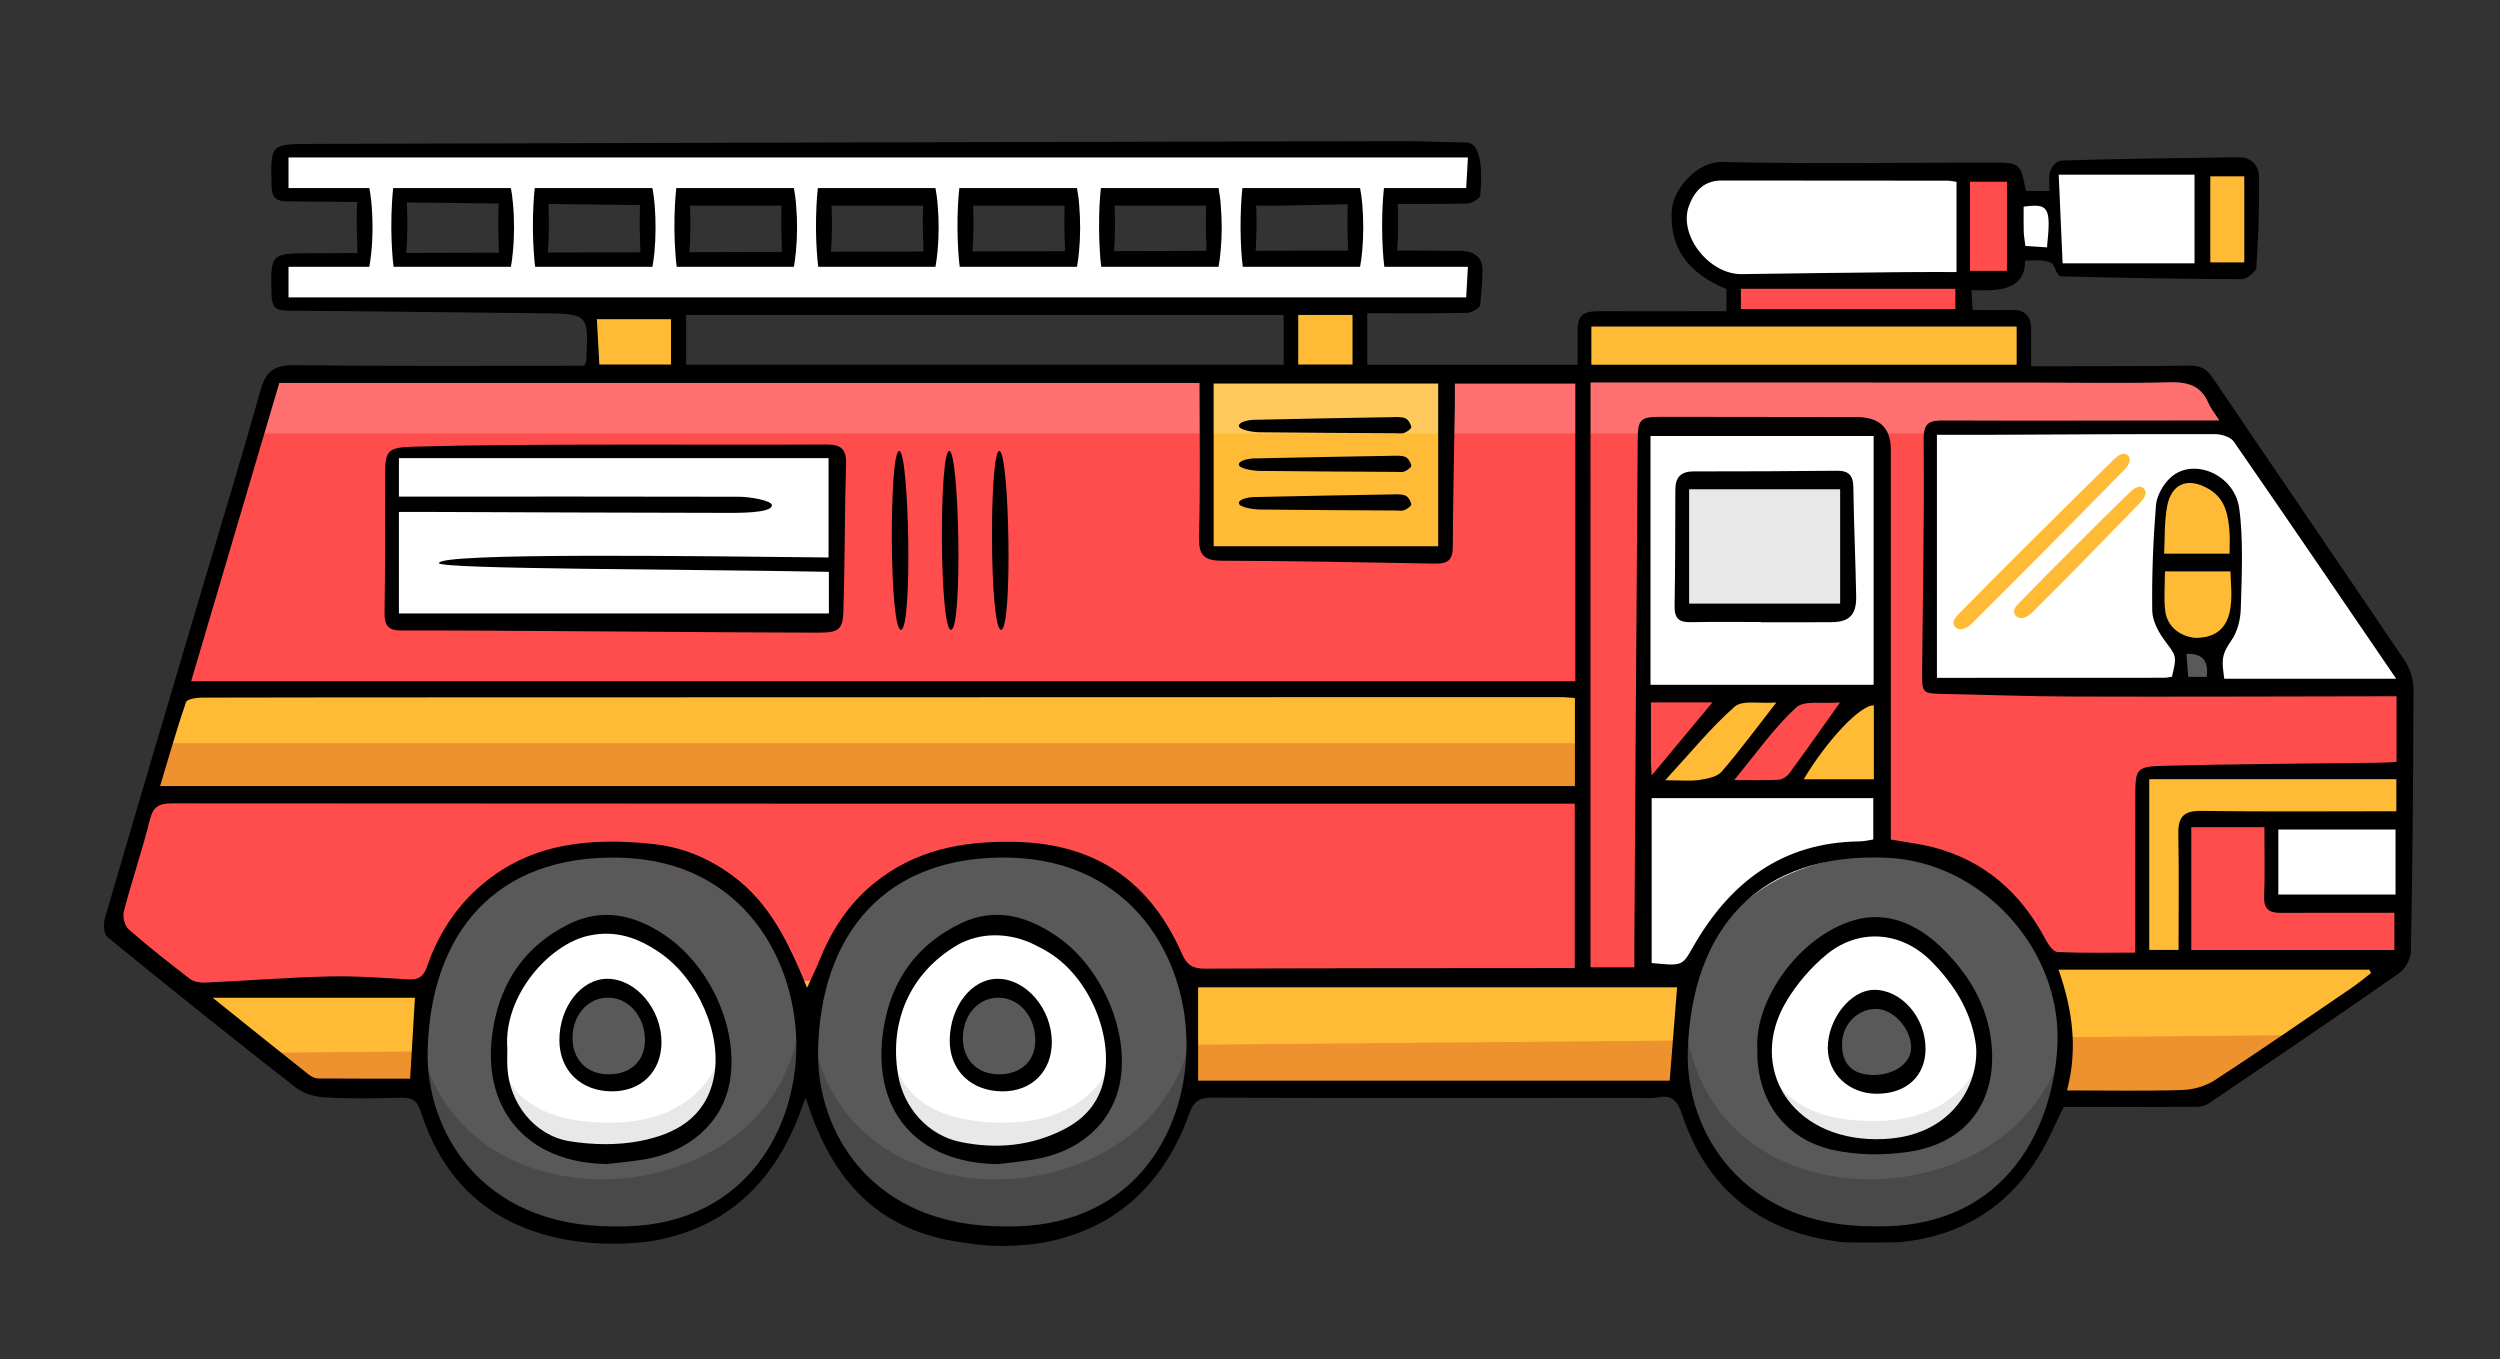 <?xml version="1.0" encoding="UTF-8"?><svg id="OBJECTS" xmlns="http://www.w3.org/2000/svg" viewBox="0 0 321.308 174.71"><rect x="0" y="0" width="321.308" height="174.71" fill="#333333" stroke="none"/><path d="M189.419,25.323v-5.733H36.066v5.733h10.57l.085,8.306h-10.655v5.722h153.076v-6.192h-10.281v-7.836h10.559ZM65.137,33.331h-13.836v-8.317h13.836v8.317ZM83.287,33.331h-13.847v-8.317h13.847v8.317ZM101.426,33.331h-13.836v-8.317h13.836v8.317ZM119.575,33.331h-13.847v-8.317h13.847v8.317ZM137.714,33.331h-13.847v-8.317h13.847v8.317ZM155.864,33.331h-13.847v-8.317h13.847v8.317ZM174.003,33.331h-13.847v-8.317h13.847v8.317Z" style="fill:#fff;"/><path d="M308.684,86.733v36.385l-1.335.95-23.989,17.103-243.322-1.377s-9.192-7.025-16.527-12.95c-4.847-3.918-8.893-7.356-8.915-7.965-.021-.47,1.922-7.185,4.633-16.303,1.281-4.303,2.733-9.139,4.228-14.114,3.619-12.032,7.527-24.854,9.929-32.755,1.441-4.719,2.349-7.687,2.349-7.687h246.749l4.836,7.142.374.544,20.989,31.025Z" style="fill:#ff4d4d;"/><rect x="203.669" y="40.873" width="56.41" height="7.369" style="fill:#ffbb36;"/><rect x="222.565" y="36.121" width="29.719" height="5.066" style="fill:#ff4d4d;"/><path d="M289.2,21.629l-.246,13.185h-24.107l-.972-1.783-4.687-.075-.342-.011v2.701h-36.278c-2.861,0-6.512-2.445-6.512-6.876s1.633-6.641,5.893-6.641h36.897v3.651h4.943l.246-3.95,19.228-.16,5.936-.043Z" style="fill:#fff;"/><polygon points="289.2 21.629 288.954 34.815 283.264 34.815 283.264 21.672 289.2 21.629" style="fill:#ffbb36;"/><path d="M259.189,25.783v7.174l-.342-.011v2.701h-6.662v-13.516h6.662v3.651h.342Z" style="fill:#ff4d4d;"/><rect x="75.84" y="39.348" width="11.51" height="8.822" style="fill:#ffbb36;"/><rect x="165.582" y="39.348" width="9.627" height="8.822" style="fill:#ffbb36;"/><rect x="154.828" y="48.021" width="31.1" height="22.73" style="fill:#ffbb36;"/><path d="M287.694,55.708H33.386c1.441-4.719,2.349-7.687,2.349-7.687h246.749l4.836,7.142.374.544Z" style="fill:#fff; opacity:.2;"/><polygon points="50.867 57.955 107.419 57.955 107.419 79.914 50.566 79.914 50.867 57.955" style="fill:#fff;"/><path d="M203.256,88.463v14.114H19.229c.662-2.231,1.377-4.601,2.103-7.057.694-2.295,1.399-4.655,2.125-7.057h179.799Z" style="fill:#ffbb36;"/><path d="M203.256,95.52v7.057H19.229c.662-2.231,1.377-4.601,2.103-7.057h181.923Z" style="fill:#ed922f;"/><rect x="291.783" y="105.235" width="16.9" height="10.719" style="fill:#fff;"/><polygon points="308.684 98.776 308.684 105.555 281 105.555 281 123.609 274.883 123.609 275.673 99.182 308.684 98.776" style="fill:#ffbb36;"/><polygon points="308.684 86.733 308.684 88.463 248.192 88.014 248.192 55.164 287.321 55.164 308.684 86.733" style="fill:#fff;"/><path d="M251.845,78.797c-.386.398-1.193,1.141-.541,1.793s1.624.03,2.026-.368c6.605-6.556,13.156-13.168,19.666-19.819.389-.397,1.096-1.249.49-1.855s-1.445.151-1.856.549c-3.369,3.262-16.572,16.385-19.784,19.7Z" style="fill:#ffbb36;"/><path d="M259.633,77.362c-.386.398-1.193,1.141-.541,1.793s1.624.03,2.026-.368c6.605-6.556,7.406-7.501,13.917-14.152.389-.397,1.096-1.249.49-1.855s-1.445.151-1.856.549c-3.369,3.262-10.822,10.717-14.035,14.032Z" style="fill:#ffbb36;"/><path d="M282.406,61.311c-3.421,0-5.253,1.737-5.253,6.351v10.766c0,1.29,1.11,4.614,5.199,4.614s5.121-2.58,5.121-5.11v-11.709c0-2.382-2.146-4.912-5.067-4.912Z" style="fill:#ffbb36;"/><rect x="280.511" y="83.146" width="3.898" height="4.988" style="fill:#595959;"/><rect x="211.532" y="54.655" width="30.281" height="72.244" style="fill:#fff;"/><rect x="216.131" y="61.778" width="21.112" height="17.223" style="fill:#e8e8e8;"/><rect x="210.975" y="89.018" width="30.833" height="12.801" style="fill:#ffbb36;"/><path d="M238.06,89.018c-.384.822-.918,1.623-1.345,2.295-1.591,2.466-3.288,4.911-5.018,7.292-.801,1.1-1.687,2.167-2.594,3.214h-9.011c.299-.384.609-.747.865-1.1,1.633-2.285,3.331-4.537,5.146-6.694,1.153-1.377,2.295-2.722,3.491-4.057.256-.278.512-.609.779-.95h7.687Z" style="fill:#ff4d4d;"/><path d="M222.099,89.018c-.459.523-1.014.993-1.473,1.505-1.516,1.676-3,3.438-4.441,5.157-1.388,1.644-2.744,3.31-4.121,4.975-.31.374-.619.769-.929,1.164h-.16v-12.801h11.125Z" style="fill:#ff4d4d;"/><path d="M307.349,124.068l-12.598,8.979-11.392,8.125-243.322-1.377s-2.445-1.868-5.819-4.495c-3.171-2.456-7.164-5.584-10.708-8.456l283.839-2.776Z" style="fill:#ffbb36;"/><path d="M294.751,133.047l-11.392,8.125-243.322-1.377s-2.445-1.868-5.819-4.495l260.532-2.253Z" style="fill:#ed922f;"/><path d="M77.989,110.005c-11.317,0-24.654,7.246-24.654,24.28s12.22,24.063,24.057,24.063,25.671-7.27,25.671-24.035-13.085-24.308-25.075-24.308Z" style="fill:#595959;"/><path d="M103.061,134.315c0,16.761-13.835,24.034-25.666,24.034s-24.06-7.026-24.06-24.064c0-1.144.063-2.246.189-3.307,1.543,14.525,12.87,20.593,23.871,20.593s23.766-6.305,25.466-20.696c.136,1.102.199,2.246.199,3.441Z" style="fill:#494949;"/><path d="M78.114,119.433c-7.504,0-14.408,9.058-14.408,16.232s4.049,12.102,14.671,12.102,14.824-6.74,14.824-12.392-6.157-15.942-15.086-15.942Z" style="fill:#fff;"/><path d="M93.198,135.371c0,5.66-4.203,12.396-14.824,12.396s-14.672-4.922-14.672-12.1c0-.516.033-1.033.109-1.56.699,6.113,4.923,10.182,14.562,10.182,9.464,0,13.842-5.365,14.672-10.53.109.569.153,1.107.153,1.613Z" style="fill:#e8e8e8;"/><path d="M78.352,127.625c-3.573,0-5.673,3.089-5.673,5.947s1.695,4.866,5.763,4.866,5.358-2.066,5.358-4.788-2.202-6.024-5.448-6.024Z" style="fill:#595959;"/><path d="M128.604,110.005c-11.317,0-24.654,7.246-24.654,24.28s12.22,24.063,24.057,24.063,25.671-7.27,25.671-24.035-13.085-24.308-25.075-24.308Z" style="fill:#595959;"/><path d="M153.676,134.315c0,16.761-13.835,24.034-25.666,24.034s-24.06-7.026-24.06-24.064c0-1.144.063-2.246.189-3.307,1.543,14.525,12.87,20.593,23.871,20.593s23.766-6.305,25.466-20.696c.136,1.102.199,2.246.199,3.441Z" style="fill:#494949;"/><path d="M128.729,119.433c-7.504,0-14.408,9.058-14.408,16.232s4.049,12.102,14.671,12.102,14.824-6.74,14.824-12.392-6.157-15.942-15.086-15.942Z" style="fill:#fff;"/><path d="M143.813,135.371c0,5.66-4.203,12.396-14.824,12.396s-14.672-4.922-14.672-12.1c0-.516.033-1.033.109-1.56.699,6.113,4.923,10.182,14.562,10.182,9.464,0,13.842-5.365,14.672-10.53.109.569.153,1.107.153,1.613Z" style="fill:#e8e8e8;"/><path d="M128.967,127.625c-3.573,0-5.673,3.089-5.673,5.947s1.695,4.866,5.763,4.866,5.358-2.066,5.358-4.788-2.202-6.024-5.448-6.024Z" style="fill:#595959;"/><path d="M240.984,110.005c-11.317,0-24.654,7.246-24.654,24.28s12.22,24.063,24.057,24.063,25.671-7.27,25.671-24.035-13.085-24.308-25.075-24.308Z" style="fill:#595959;"/><path d="M266.056,134.315c0,16.761-13.835,24.034-25.666,24.034s-24.06-7.026-24.06-24.064c0-1.144.063-2.246.189-3.307,1.543,14.525,12.87,20.593,23.871,20.593s23.766-6.305,25.466-20.696c.136,1.102.199,2.246.199,3.441Z" style="fill:#494949;"/><path d="M240.604,119.221c-7.351,0-14.116,9.058-14.116,16.232s3.967,12.102,14.373,12.102,14.523-6.74,14.523-12.392-6.032-15.942-14.78-15.942Z" style="fill:#fff;"/><path d="M255.382,135.159c0,5.66-4.117,12.396-14.524,12.396s-14.374-4.922-14.374-12.1c0-.516.032-1.033.107-1.56.684,6.113,4.823,10.182,14.267,10.182,9.272,0,13.561-5.365,14.374-10.53.107.569.15,1.107.15,1.613Z" style="fill:#e8e8e8;"/><path d="M241.305,128.511c-3.501,0-5.558,3.089-5.558,5.947s1.66,4.866,5.646,4.866,5.249-2.066,5.249-4.788-2.157-6.024-5.337-6.024Z" style="fill:#595959;"/><path d="M309.079,84.929c-8.199-12.15-16.495-24.235-24.694-36.374-.811-1.196-1.655-1.591-3.053-1.569-5.274.096-10.559.064-15.833.085h-4.452c0-1.826-.011-3.278,0-4.74.011-1.73-.811-2.552-2.573-2.498-1.591.053-3.192.011-4.932.011-.117-.865-.092-1.954-.177-2.552,2.415,0,6.914.548,6.914-3.801,1.302,0,2.242-.149,3.214.224.726.278.715,1.794,1.441,1.804,7.473.192,15.673.342,23.157.363.651,0,1.858-.94,1.9-1.505.267-3.865.395-7.751.342-11.626-.021-1.484-.961-2.573-2.712-2.541-7.185.128-15.481.171-22.655.438-.833.032-1.591,1.132-1.591,2.018,0,.555.011,1.132.011,1.879h-3.011c-.715-3.619-.715-3.651-4.505-3.651-11.509,0-23.029.192-34.527-.075-3.352-.075-6.31,3.577-6.48,6.203-.31,4.698,1.943,8.039,7.036,10.132v2.84c-3.31,0-6.523,0-9.737.011-2.189,0-4.479-.011-6.566-.011s-2.84.432-2.84,2.52c0,1.564.004,2.731.004,4.367h-27.036v-6.63c4.367,0,8.605.043,12.844-.043.598-.011,1.644-.641,1.676-1.057.139-1.516.288-2.893.288-4.58,0-1.238-.854-2.327-2.829-2.327-2.221,0-4.879-.053-7.078-.053h-1.057c.139-1.879.16-4.046.064-5.979,3.011,0,5.968.011,8.936-.053.598-.011,1.644-.641,1.676-1.057.139-1.516.566-6.801-1.826-6.801-2.285,0-5.594-.16-7.794-.16-46.858.107-93.705.214-140.564.352-5.349.011-5.295.053-5.157,5.391.032,1.527.534,1.986,2.061,1.996,2.979.021,5.957.043,8.936.075-.096,2.114-.053,4.441.053,6.566-1.964.011-3.929.011-5.893.021-5.349.011-5.295.053-5.157,5.392.032,1.527.534,1.986,2.061,1.996,10.847.064,21.705.235,32.552.331,6.15.064,6.15.032,5.829,6.171,0,.117-.117.246-.278.577h-2.05c-11.733,0-23.466.064-35.189-.075-2.509-.021-3.641.715-4.324,3.16-2.445,8.723-5.103,17.381-7.676,26.061-4.132,13.943-8.274,27.886-12.342,41.851-.224.737-.149,2.05.331,2.434,7.997,6.523,16.057,12.982,24.192,19.335,1.004.779,2.498,1.196,3.801,1.27,3.214.182,6.448.128,9.673.032,1.441-.043,2.125.31,2.616,1.836,2.456,7.644,7.324,13.1,15.128,15.534,6.715,2.199,13.836,1.206,15.043.972,9.15-1.751,14.989-7.345,18.331-15.822.256-.662.491-1.335.94-2.52.448,1.281.715,2.114,1.036,2.936,3.63,9.342,9.822,14.616,19.751,15.747,4.132.769,8.787.139,9.993-.096,9.32-1.815,15.395-7.751,18.523-16.516.566-1.591,1.281-2.082,2.957-2.071,18.235.064,36.47.032,54.705.021.811,0,1.633.117,2.413-.043,1.826-.374,2.626.267,3.235,2.093,3.288,9.886,10.281,15.278,20.584,16.495.641.075,6.95.053,7.516,0,7.719-.779,13.698-4.409,17.765-11.018,1.281-2.082,2.221-4.377,3.203-6.352,5.797,0,11.424.011,17.061-.021.544,0,1.174-.149,1.612-.448,8.178-5.541,16.356-11.071,24.459-16.73.801-.555,1.484-1.868,1.505-2.84.203-11.21.31-22.431.331-33.641,0-1.228-.427-2.648-1.11-3.662ZM284.075,22.665h4.367v11.061h-4.367v-11.061ZM282.047,22.452v11.392h-16.954c-.171-3.769-.342-7.601-.502-11.392h17.456ZM260.086,26.562c3.246-.438,3.534.064,3,5.231-.897-.064-1.794-.117-2.776-.182-.085-.683-.192-1.249-.213-1.826-.032-1.078-.011-2.167-.011-3.224ZM287.086,56.744c6.95,10.036,13.815,20.125,20.883,30.491h-22.1c-.299-2.253-.438-3.011.897-4.9.801-1.121,1.196-2.733,1.228-4.142.117-3.929.352-9.053-.214-12.918-.63-4.335-5.925-6.523-8.797-3.908-.94.854-1.783,2.306-1.89,3.545-.363,4.516-.544,9.054-.48,13.58.021,1.335.833,2.818,1.676,3.94,1.377,1.847,1.527,1.836.854,4.548-.32.043-.662.128-1.014.128-9.662.011-19.313.011-29.189.011v-31.239h6.961c9.598-.043,19.196-.107,28.794-.085.811.011,1.975.352,2.391.95ZM282.175,81.982c-2.125-.192-3.641-1.559-3.886-3.416-.214-1.623-.043-3.31-.043-5.125h8.424c0,2.498,1.228,8.541-4.495,8.541ZM283.616,86.989h-2.381c-.085-1.025-.16-1.986-.235-2.947q3.043-.149,2.616,2.947ZM278.139,71.157c.107-2.071.021-4.11.384-6.064.555-3.011,2.733-3.801,5.381-2.231,2.103,1.238,2.466,3.299,2.637,5.456.064.865.011,1.74.011,2.84h-8.413ZM253.189,23.359h4.751v11.456h-4.751v-11.456ZM217.071,26.455c.705-1.911,1.954-3.256,4.196-3.256,9.673.011,19.345.011,29.018.021.427,0,.843.107,1.174.149v11.594c-2.381,0-4.569-.011-6.747.011-6.961.075-13.911.149-20.872.256-4.196.053-8.167-5.029-6.769-8.776ZM251.31,37.121v2.594h-27.566v-2.594h27.566ZM204.526,41.968h54.662v4.911h-54.662v-4.911ZM184.839,49.292v20.915h-28.858v-20.915h28.858ZM88.187,46.868v-6.395h76.794v6.395h-76.794ZM166.85,46.847v-6.374h6.982v6.374h-6.982ZM37.08,38.22v-3.929h10.388c.096-.544.181-1.142.246-1.772.214-2.071.214-4.484.011-6.545-.064-.641-.149-1.249-.256-1.804h-10.388v-3.929h151.581c-.085,1.484-.149,2.573-.224,3.929h-10.57c-.064.63-.117,1.313-.16,2.028-.107,1.932-.096,4.11.021,6,.043.758.107,1.463.192,2.093h10.74c-.085,1.484-.149,2.573-.224,3.929H37.08ZM86.244,41.028v5.819h-9.214c-.107-1.9-.203-3.758-.32-5.819h9.534ZM35.895,49.217h118.271c0,6.715.117,13.228-.064,19.73-.064,2.349.587,3.117,2.925,3.117,9.16.032,18.32.203,27.481.374,1.601.021,2.21-.512,2.21-2.157.032-6.15.171-12.31.267-18.459.011-.79,0-1.58,0-2.52h15.481v38.253H24.567c3.833-12.961,7.58-25.634,11.328-38.338ZM23.906,90.235c.139-.384,1.335-.577,2.05-.577,10.997-.032,21.993-.021,32.99-.032,47.221-.011,94.442-.021,141.652-.032.566,0,1.142.075,1.815.117v11.317H20.575c1.132-3.747,2.135-7.303,3.331-10.794ZM52.71,138.63c-3.929,0-7.858.011-11.797-.021-.406-.011-.875-.214-1.196-.47-4.057-3.214-8.082-6.459-12.384-9.908h25.997c-.213,3.555-.406,6.865-.619,10.399ZM78.92,157.624c-17.52.021-24.171-12.726-23.958-22.506.331-15.246,8.819-25.313,24.758-24.886,15.897.416,22.794,13.377,22.623,24.587-.171,10.719-6.94,23.178-23.424,22.804ZM129.131,157.624c-17.231.032-24.16-12.267-23.989-22.463.246-15.128,8.669-25.239,24.481-24.94,15.982.299,23.093,13.121,22.869,24.555-.224,11.263-7.185,23.157-23.36,22.847ZM151.935,122.637c-4.057-9.256-11.007-14.189-21.331-14.434-6.833-.171-13.078,1.004-18.449,5.466-3.182,2.637-5.327,5.989-6.854,9.79-.427,1.068-.95,2.103-1.569,3.491-2.327-5.658-4.751-10.879-9.63-14.445-3.085-2.263-6.48-3.662-10.292-4.046-7.922-.811-15.502-.182-21.929,5.285-3.32,2.84-5.573,6.384-6.993,10.463-.438,1.26-1.036,1.74-2.359,1.665-3.416-.192-6.843-.459-10.271-.374-5.317.128-10.634.555-15.961.79-.63.032-1.409-.117-1.9-.491-2.669-2.05-5.327-4.132-7.858-6.352-.523-.448-.801-1.644-.619-2.338,1.036-3.95,2.359-7.815,3.352-11.776.427-1.719,1.217-2.082,2.861-2.082,54.118.043,108.225.043,162.343.043h17.915v21.128h-1.975c-15.182.011-30.353.011-45.534.075-1.505,0-2.295-.374-2.947-1.858ZM214.594,138.887h-60.609v-11.989h61.559c-.331,4.1-.63,7.943-.95,11.989ZM222.943,90.822c.993-.875,3.192-.374,5.359-.534-2.584,3.31-4.698,6.192-7.025,8.883-.587.673-1.847.918-2.84,1.068-1.185.181-2.424.043-4.42.043,3.235-3.512,5.851-6.747,8.925-9.459ZM212.277,99.662c-.043-.737-.096-1.228-.096-1.708v-7.676h7.9c-2.69,3.235-5.125,6.16-7.804,9.384ZM230.843,90.929c1.036-.961,3.438-.448,5.648-.651-2.381,3.352-4.42,6.256-6.523,9.117-.299.406-.897.79-1.377.822-1.719.096-3.438.043-5.712.043,2.851-3.448,5.114-6.694,7.965-9.331ZM240.836,90.662v9.491h-9.021c3.043-5.071,7.303-9.587,9.021-9.491ZM240.804,88.014h-28.676v-31.975h28.676v31.975ZM212.277,123.769v-21.192h28.484v5.317c-.512.075-1.132.235-1.751.246-9.961.107-16.698,5.285-21.438,13.602-1.367,2.402-1.335,2.423-5.295,2.028ZM264.399,134.872c-.758,11.018-7.313,23.167-23.605,22.74-16.975.032-24.203-12.32-23.872-22.58.512-15.566,8.968-25.538,25.644-24.79,12.171.555,22.719,11.861,21.833,24.63ZM302.289,126.929c-5.851,3.982-11.669,8.018-17.605,11.883-1.185.779-2.786,1.238-4.217,1.281-4.815.149-9.651.053-14.808.053,1.42-5.37.694-10.441-1.089-15.523h39.961l.192.448c-.811.619-1.591,1.281-2.434,1.858ZM307.734,122.093h-26.103v-15.779h9.395c0,3.021.075,5.957-.032,8.883-.064,1.559.576,2.125,2.018,2.125,4.836-.011,9.673-.011,14.723-.011v4.783ZM307.883,114.972h-15.064v-8.36h15.064v8.36ZM307.99,104.264c-8.434,0-16.762.075-25.078-.043-2.253-.032-2.979.769-2.947,2.915.096,4.954.032,9.918.032,14.957h-3.769v-21.95h31.762v4.121ZM308.011,97.922c-.801.043-1.569.096-2.338.107-9.235.117-18.47.16-27.705.395-3.395.096-3.523.427-3.534,3.79-.021,6.577-.011,13.164-.011,20.221-3.278,0-6.63.075-9.972-.075-.523-.021-1.174-.907-1.505-1.537-3.203-6.085-7.922-10.271-14.669-11.979-1.623-.406-3.299-.598-5.263-.94v-1.975c0-16.057-.011-32.114,0-48.161q0-4.153-4.356-4.164c-8.36-.011-16.719-.032-25.068-.032-2.765,0-3.085.246-3.107,3-.16,21.406-.288,42.812-.427,64.218v3.534h-5.637V49.153h1.986c17.957.011,35.926.011,53.883.011,6.15,0,12.31.128,18.459-.032,2.359-.064,4.1.352,5.082,2.658.299.705.822,1.324,1.409,2.253h-5.52c-9.972.011-19.943.043-29.915,0-1.804,0-2.594.214-2.573,2.498.107,9.897-.107,19.794-.192,29.691-.032,2.904-.011,2.893,2.829,2.957,5.498.107,10.986.32,16.484.331,13.271.043,26.541-.011,39.801-.032h1.858v8.434Z"/><path d="M65.66,24.17h-15.128c-.064.566-.107,1.185-.149,1.826-.128,2.093-.117,4.484.032,6.513.043.641.096,1.238.171,1.783h15.075c.107-.555.192-1.174.246-1.826.203-1.996.214-4.302.021-6.299-.053-.715-.149-1.388-.267-1.996ZM52.208,32.509c.171-2.018.192-4.409.075-6.491,3.929.053,7.868.096,11.797.139-.085,2.039-.043,4.281.053,6.32-3.972.011-7.954.021-11.925.032Z"/><path d="M83.853,24.17h-15.128c-.064.63-.117,1.313-.16,2.028-.117,2.029-.096,4.313.043,6.267.043.651.096,1.27.171,1.826h15.075c.107-.576.192-1.196.256-1.868.181-1.911.192-4.11.032-6.043-.064-.79-.16-1.537-.288-2.21ZM70.411,32.455c.149-1.943.182-4.217.075-6.235l11.765.139c-.064,1.964-.021,4.1.064,6.064-3.972.011-7.932.021-11.904.032Z"/><path d="M102.034,24.17h-15.118c-.075.683-.128,1.441-.171,2.231-.107,1.954-.085,4.142.053,6.011.032.673.096,1.303.171,1.879h15.064c.107-.587.192-1.238.256-1.922.192-1.879.203-4.036.032-5.947-.053-.811-.16-1.569-.288-2.253ZM88.593,32.412c.149-1.868.181-4.036.085-5.989h11.765c-.064,1.932-.021,4.025.064,5.957-3.972.011-7.943.021-11.915.032Z"/><path d="M120.227,24.17h-15.118c-.075.694-.128,1.452-.171,2.253-.096,1.932-.085,4.078.043,5.936.043.694.107,1.345.182,1.932h15.064c.107-.598.203-1.26.267-1.964.181-1.868.192-4.014.021-5.904-.053-.811-.16-1.569-.288-2.253ZM106.796,32.359c.139-1.858.171-4.004.075-5.936h11.765c-.064,1.922-.021,3.993.064,5.904-3.972.011-7.932.021-11.904.032Z"/><path d="M138.419,24.17h-15.118c-.085.694-.139,1.452-.182,2.253-.096,1.922-.075,4.046.043,5.893.043.715.107,1.377.181,1.975h15.075c.117-.609.203-1.292.267-2.007.181-1.868.181-3.982.021-5.861-.053-.811-.16-1.569-.288-2.253ZM124.988,32.316c.139-1.847.16-3.972.075-5.893h11.765c-.064,1.9-.021,3.961.064,5.861-3.972.011-7.932.021-11.904.032Z"/><path d="M156.611,24.17h-15.118c-.085.694-.139,1.452-.181,2.253-.085,1.9-.075,4.014.043,5.851.043.726.096,1.409.181,2.018h15.075c.117-.619.203-1.313.267-2.05.182-1.858.182-3.95.021-5.819-.053-.811-.16-1.569-.288-2.253ZM143.181,32.274c.139-1.836.16-3.95.075-5.851h11.765c-.064,1.89-.032,3.929.053,5.819-3.961.011-7.933.021-11.893.032Z"/><path d="M174.804,24.17h-15.128c-.075.694-.128,1.452-.171,2.253-.096,1.89-.085,3.982.032,5.808.043.747.107,1.441.192,2.061h15.075c.117-.641.214-1.345.278-2.093.171-1.911.171-4.089,0-5.989-.064-.726-.16-1.42-.278-2.039ZM161.373,32.231c.139-1.826.16-3.918.075-5.808h3.534l8.242-.171c-.075,1.932-.043,4.014.043,5.957-3.961,0-7.932.011-11.893.021Z"/><path d="M106.145,57.128c-10.185.064-20.37-.011-30.545.021-7.548.021-15.096.043-22.634.267-3.214.085-3.47.566-3.48,3.726-.032,5.861.043,11.723-.064,17.573-.032,1.73.491,2.327,2.21,2.317,9-.053,44.605.288,53.392.278,2.818,0,3.31-.32,3.384-3.043.181-6.224.149-12.448.331-18.673.053-1.996-.758-2.477-2.594-2.466ZM106.529,78.843h-55.26v-13.046c1.463,0,2.893-.011,4.324,0,12.395.043,24.78.107,37.175.117,1.751,0,6.438.107,6.438-.982,0-.598-2.829-1.089-4.228-1.089-13.634-.032-27.267-.021-40.911-.021h-2.797v-4.943h55.218v12.769c-16.762-.171-50.072-.641-50.072.726,0,.801,33.321.779,50.114,1.121v5.349Z"/><path d="M115.562,57.955c-1.303,0-1.282,22.996.23,22.996s1.073-22.996-.23-22.996Z"/><path d="M121.998,57.955c-1.303,0-1.282,22.996.23,22.996s1.073-22.996-.23-22.996Z"/><path d="M128.435,57.955c-1.303,0-1.282,22.996.23,22.996s1.073-22.996-.23-22.996Z"/><path d="M238.391,118.239c-7.1,2.018-12.929,10.26-12.534,16.623-.117,6.416,3.384,11.488,9.662,12.918,3.107.705,6.545.726,9.715.267,7.74-1.132,10.922-6.523,10.804-12.459-.107-5.552-2.669-10.121-6.609-13.9-3.075-2.947-6.929-4.612-11.039-3.448ZM241.231,146.414c-11.135.032-16.655-9.299-11.658-17.691,1.356-2.274,3.182-4.409,5.221-6.075,4.206-3.427,9.662-2.925,13.452.929,2.861,2.915,4.996,6.203,5.658,10.399.715,4.505-2.423,12.438-12.673,12.438Z"/><path d="M85.572,120.278c-4.025-2.765-8.221-3.662-12.577-1.452-5.402,2.722-8.584,7.228-9.609,13.292-1.74,10.217,4.196,17.349,14.605,17.488,1.591-.192,3.192-.32,4.772-.587,5.893-.993,10.068-4.751,11.007-9.865,1.249-6.779-2.402-14.883-8.199-18.876ZM91.71,138.652c-1.11,5.082-4.986,7.121-9.416,7.986-2.936.577-6.139.513-9.117.032-4.505-.737-7.73-4.922-7.965-9.502-.043-.811-.011-1.612-.011-2.423-.512-6.737,5.349-13.388,10.484-14.498,3.448-.737,6.299.267,9.075,2.167,5.029,3.427,8.157,10.73,6.95,16.239Z"/><path d="M136.006,120.46c-3.961-2.776-8.135-3.908-12.555-1.772-5.52,2.669-8.851,7.164-9.865,13.335-1.73,10.516,4.057,17.456,14.691,17.595,1.516-.192,3.043-.342,4.548-.587,5.893-.94,10.068-4.634,11.093-9.779,1.324-6.577-2.295-14.861-7.911-18.79ZM141.867,138.769c-.651,2.947-2.423,4.964-4.996,6.31-4.26,2.221-8.797,2.648-13.441,1.687-4.132-.843-7.292-4.367-8.007-8.626-1.164-6.886,1.569-13.1,7.559-16.644.224-.139.448-.256.694-.363,2.904-1.367,6.31-1.164,9.192.235.726.352,1.441.737,2.125,1.174,5.114,3.278,8.114,10.676,6.876,16.228Z"/><path d="M161.879,60.521c5.848.07,11.696.091,17.544.126.365.002.771.079,1.085-.052.354-.149.908-.54.875-.744-.068-.417-.393-.965-.756-1.12-.506-.215-1.145-.16-1.725-.15-5.92.1-11.841.204-17.76.34-.651.015-1.92.261-1.92.777s1.77.812,2.658.823Z"/><path d="M161.879,55.556c5.848.07,11.696.091,17.544.126.365.002.771.079,1.085-.052.354-.149.908-.54.875-.744-.068-.417-.393-.965-.756-1.12-.506-.215-1.145-.16-1.725-.15-5.92.1-11.841.204-17.76.34-.651.015-1.92.261-1.92.777s1.77.812,2.658.823Z"/><path d="M161.879,65.485c5.848.07,11.696.091,17.544.126.365.002.771.079,1.085-.052.354-.149.908-.54.875-.744-.068-.417-.393-.965-.756-1.12-.506-.215-1.145-.16-1.725-.15-5.92.1-11.841.204-17.76.34-.651.015-1.92.261-1.92.777s1.77.812,2.658.823Z"/><path d="M217.306,79.965c3-.064,6-.021,9-.021v.032c3,0,6,.011,9-.011,2.349,0,3.299-.908,3.256-3.32-.085-4.676-.299-9.363-.363-14.039-.021-1.516-.609-2.114-2.093-2.103-6.15.053-12.288.096-18.438.085-1.719,0-2.349.822-2.349,2.413-.011,4.986-.011,9.961-.096,14.936-.021,1.527.576,2.071,2.082,2.029ZM217.092,62.883h19.409v14.69h-19.409v-14.69Z"/><path d="M240.847,127.218c-2.989.021-5.936,3.737-5.936,7.473.011,3.331,2.754,5.893,6.31,5.883,3.811-.011,6.256-2.274,6.256-5.787,0-4.046-3.118-7.601-6.63-7.569ZM240.708,138.161c-2.669-.043-4.025-1.431-3.961-4.078.064-2.488,2.071-4.473,4.441-4.409,2.189.064,4.377,2.488,4.441,4.9.043,2.029-2.135,3.619-4.922,3.587Z"/><path d="M78.088,125.798c-3.384-.021-6.235,3.641-6.192,7.964.032,3.843,2.776,6.491,6.737,6.502,3.769.021,6.363-2.53,6.384-6.278.021-4.271-3.278-8.167-6.929-8.189ZM78.258,138.075c-2.787.021-4.666-1.836-4.676-4.644-.011-2.936,1.922-5.167,4.505-5.21,2.669-.032,4.794,2.37,4.804,5.445.011,2.658-1.804,4.399-4.633,4.409Z"/><path d="M128.181,125.798c-3.31.021-6.053,3.545-6.118,7.826-.064,3.918,2.744,6.651,6.811,6.641,3.747,0,6.32-2.594,6.31-6.352-.011-4.281-3.342-8.146-7.004-8.114ZM128.255,138.075c-2.765-.064-4.569-1.986-4.505-4.815.075-2.925,2.082-5.103,4.676-5.029,2.658.064,4.687,2.52,4.633,5.605-.032,2.594-1.975,4.313-4.804,4.239Z"/></svg>